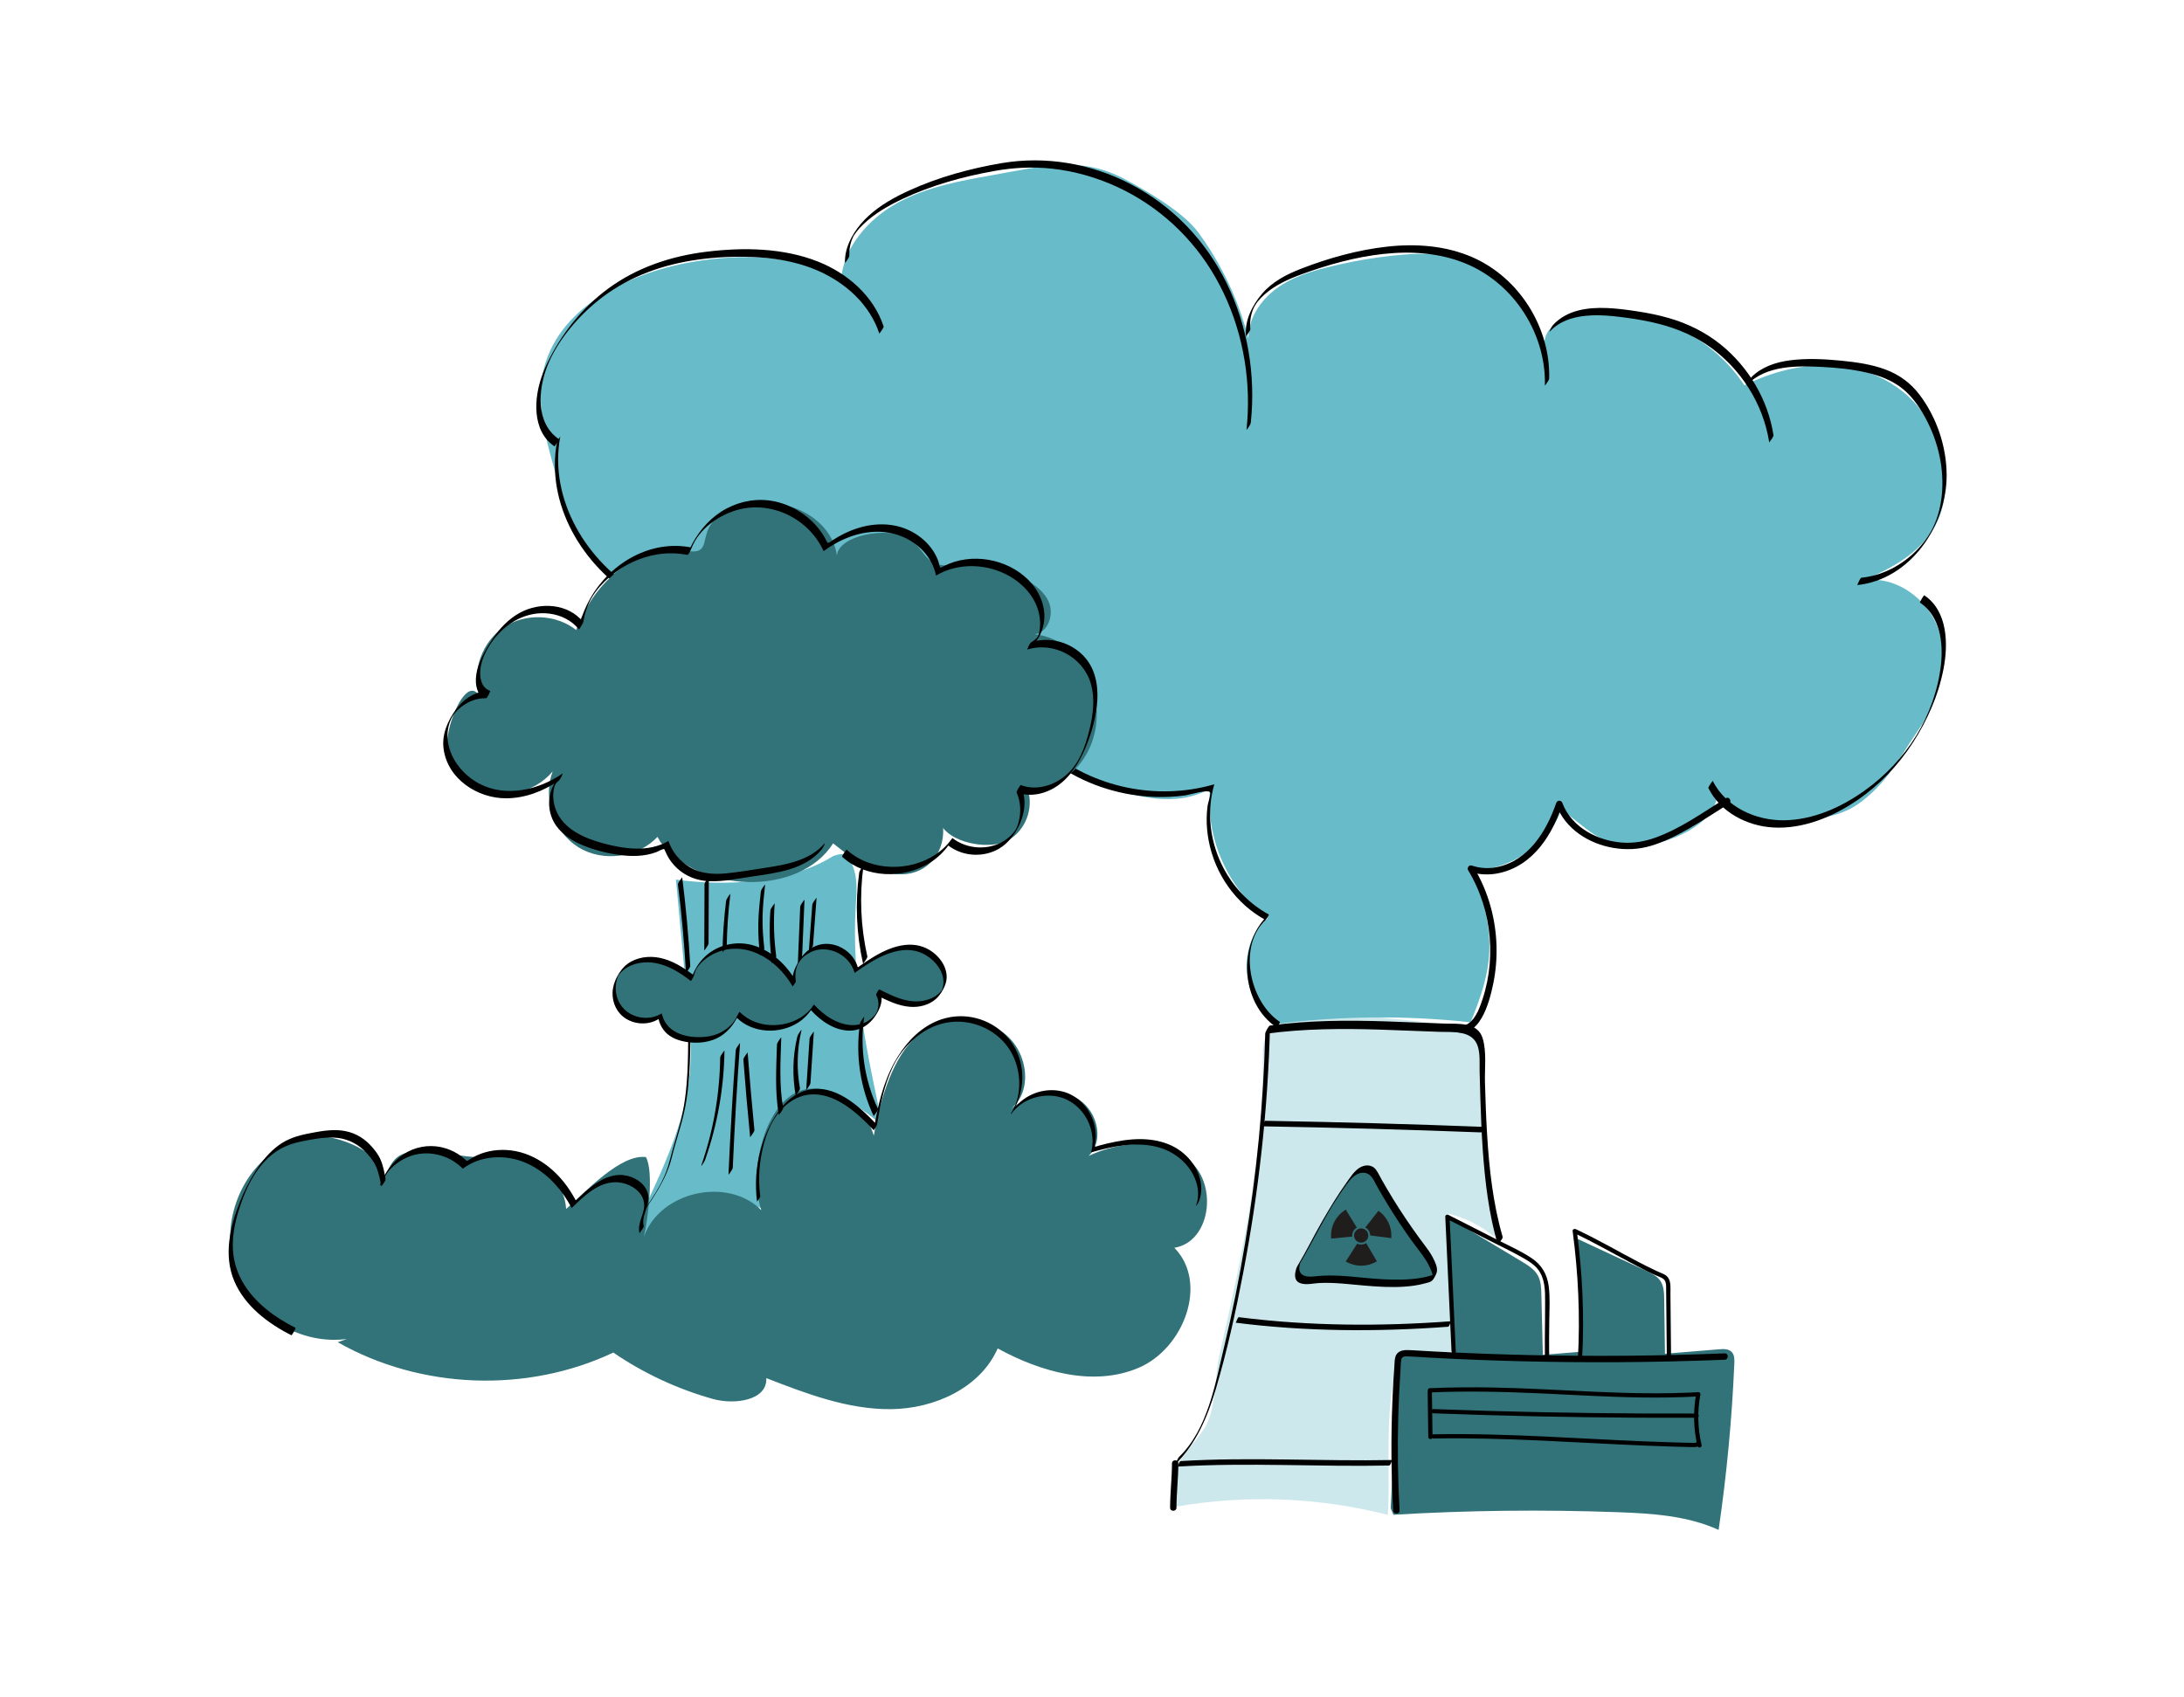 <?xml version="1.0" encoding="UTF-8"?><svg id="a" xmlns="http://www.w3.org/2000/svg" viewBox="0 0 1029.34 800"><defs><style>.b{fill:#68bbc9;}.c{fill:#317379;}.d{fill:#cde8ed;}.e{fill:#201d1d;}</style></defs><path class="c" d="M655.43,711.01c1.12-23.99,2.68-47.95,4.67-71.88,7.93-2.15,16.38-2.32,24.38-.48l-1.69-64.6,34.54,20.74c2.85,1.71,5.83,3.56,7.45,6.46,1.5,2.69,1.61,5.9,1.68,8.98l.69,28.47,18.07-1.46-2.08-53.36,32.69,15.21c2.51,1.17,5.13,2.43,6.69,4.72,1.69,2.48,1.79,5.68,1.83,8.68,.12,8.56,.24,17.12,.36,25.69l25.55-2.1c2.06-.17,4.42-.24,5.87,1.24,1.35,1.37,1.36,3.53,1.27,5.45-1.12,26.25-3.6,52.45-7.41,78.45-14.73-6.7-31.32-7.75-47.49-8.34-35.24-1.29-70.55-.89-105.76,1.21"/><path class="d" d="M555.43,711.78c-4.85-5.32-4.08-13.87-.79-20.28s8.59-11.54,12.6-17.53c6.26-9.36,5-24.28,7.51-35.26,10.84-47.37,20.49-92.19,20.48-140.78,0-3.29,.02-6.75,1.62-9.62,1.03-1.85,2.65-3.31,4.38-4.54,10.92-7.74,25.57-6.65,38.88-5.25l46.42,4.91c3.29,.35,6.83,.81,9.23,3.08,3.95,3.74,1.44,10.03,1.75,15.46,1.45,25.79,5.07,54.73,6.94,81.21-6.31-5.29-13.85-9.1-21.85-11.05-1.42,21.81,1.59,43.15,2.54,64.98-7.31,.52-17.89,1.59-25.2,2.11-8.13,23.97-4.43,50.33-5.82,74.93-32.58-8.32-66.92-9.65-100.04-3.85"/><path class="b" d="M303.74,569.56c10.08-21.52,20.34-43.71,21.64-67.43,.5-9.15-.35-18.31-1.2-27.44l-5.6-60.04c23.63,3.33,53.9,1.65,74.08-11.08,5.97-2.05,6.98-.92,9.33,4.94,2.34,5.86,1.69,12.42,1.31,18.72-2.1,34.79,5.32,69.38,12.69,103.44-6.59-5.43-13.4-10.99-21.54-13.57-8.14-2.59-18.04-1.54-23.76,4.81-4.67,5.17-5.65,12.58-6.43,19.51l-3.22,28.67c-5.36-.94-9.98-4.33-15.21-5.84-15.42-4.47-30.18,7.92-41.49,19.32-2.77-2.16-3.07-6.81-.6-9.32"/><path class="b" d="M604.2,483.61c-18.66-8.23-22.62-37.76-6.79-50.62-18.7-13.94-29.35-37.99-27.09-61.2-15.96,9.07-36.18,4.3-52.93-3.23-16.75-7.52-32.97-17.73-51.27-19.23-9.33-.77-18.91,.79-27.99-1.5-24.27-6.1-33.7-34.92-39.09-59.36-23.57,7.76-49.45,9.67-73.27,2.74-23.83-6.94-45.32-23.25-56.05-45.62-3.95-8.22-6.41-17.07-8.85-25.86-3.95-14.24-7.94-29.11-5.06-43.61,6.07-30.57,39.61-47.29,70.31-52.6,23.77-4.11,49.71-3.76,70.17,9.02,1.13-15.72,12.73-29.15,26.51-36.78s29.63-10.49,45.14-13.23c23.88-4.22,41.22-9.33,62.59,2.14,10.28,5.51,27.2,15.38,34.13,24.77,11.06,14.99,19.18,32.14,23.74,50.2-.18-10.23,6.69-19.55,15.31-25.07,8.61-5.52,18.8-7.93,28.79-10.16,12.96-2.89,33.95-5.97,47.12-4.29,27.36,3.49,49.62,28.75,51.08,56.29-2.77-8.16-5.45-17.64,1.43-22.82s15.83-6.84,24.45-6.9c25.82-.19,51.33,13.41,65.57,34.95,15.62-7.71,33.58-11.65,50.66-8.2,17.07,3.45,32.94,15.07,38.87,31.45,9.7,26.76,8.76,52.83-35.5,69.31,15.68-4.25,32.64,7.62,37.63,23.08,4.98,15.46,0,32.74-9.19,46.13-9.2,13.39-14.13,24.2-26.92,34.21-10.24,8.01-21.43,8.38-34.4,9.38-12.97,1-35.53-1.69-34.05-14.62,1.7,15.67-23.74,26.73-39.5,26.41s-21.31-7.98-34.02-17.3c-4.3,15.7-26.44,30.68-42.5,28,13.51,31.71,9.73,48.41-.14,72.45-30.1-3.29-60.59-3.06-90.64,.67"/><path d="M589.3,155.1c-.32-3.05,.09-6.11,1.18-8.98s3.12-5.15,5.34-7.16c4.99-4.51,11.27-7.32,17.52-9.61,12.49-4.58,25.51-8.22,38.76-9.65,12.92-1.39,26.27-.52,38.41,4.42,10.73,4.37,19.91,11.93,26.51,21.43,7.32,10.53,11.43,23.26,11.1,36.11,0,.26,.85-.99,.91-1.09,.35-.56,1.09-1.5,1.11-2.2,.61-23.97-14.08-47.38-36.06-57.05-12.67-5.57-26.78-6.56-40.41-5.04-13.78,1.54-27.45,5.36-40.36,10.36-6.9,2.67-13.71,6.17-18.56,11.92-4.54,5.39-8.25,12.6-7.48,19.82,.03,.27,.85-.98,.91-1.09,.3-.48,1.17-1.58,1.11-2.2h0Z"/><path d="M730.52,156.2c5.85-6.27,14.81-7.69,22.99-7.57,4.41,.07,8.8,.58,13.17,1.18,5.17,.71,10.33,1.61,15.39,2.92,8.92,2.31,17.37,6,24.79,11.5,6.73,5,12.52,11.24,17.05,18.3,5.07,7.89,8.51,16.78,9.95,26.05-.02-.1,1.05-1.42,1.17-1.63,.26-.45,.91-1.28,.83-1.83-2.6-16.73-11.78-32.18-24.96-42.77-7.16-5.75-15.37-9.8-24.17-12.36-5.09-1.48-10.3-2.5-15.53-3.29-4.57-.69-9.18-1.29-13.8-1.49-9.07-.38-18.83,.92-25.32,7.88-.6,.65-1.04,1.55-1.43,2.33-.09,.19-.63,1.31-.12,.76h0Z"/><path d="M262.54,208.19c-5.54,29.52,12.12,58.78,37.06,73.73,14.46,8.66,31.43,12.64,48.16,13.3,8.84,.34,17.7-.22,26.45-1.49,3.97-.58,7.92-1.3,11.84-2.16,2.51-.55,11.7-4.34,13.21-1.94,.58,.92,.14,4.98,.24,6.14,.12,1.3,.28,2.59,.48,3.88,.62,4.06,1.64,8.04,3.03,11.91,2.6,7.24,6.5,14.01,11.49,19.87,10.43,12.25,25.61,19.85,41.58,21.44,3.93,.39,7.9,.41,11.84,.06,4.29-.39,8.46-1.76,12.73-2.08,7.82-.59,13.63,7.17,19.7,11.11,13.18,8.57,28.78,13.31,44.49,13.75,4.63,.13,9.28-.11,13.87-.75,1.9-.26,10.85-3.11,11.68-1.35,.35,.75-1.1,5.19-1.22,6.09-.28,2.05-.43,4.11-.45,6.18-.03,3.47,.29,6.94,.93,10.35,2.96,15.74,12.71,29.81,26.83,37.48l1.44-2.57c-14.8,13.75-13.27,41.93,3.81,53.22,.13,.09,1.74-2.44,1.5-2.6-14.2-9.4-20.05-35.66-6.68-48.08,.2-.19,1.68-2.44,1.44-2.57-21.39-11.62-32.42-37.88-25.7-61.29v-.07c-27.04,7.8-56.84,1.61-78.49-16.37-2.31-1.92-4.61-4.09-7.59-4.88-3.72-1-7.64,.42-11.3,1.09-7,1.28-14.21,1.3-21.23,.17-14.01-2.27-27.16-9.17-36.65-19.76-10.86-12.12-16.6-28.13-16.2-44.37v-.07c-31.81,9.27-68.72,11.61-98.44-5.49-25.57-14.71-43.94-44.34-38.32-74.34-.09,.49-1.35,1.61-1.52,2.47h0Z"/><path d="M400.29,120.57c-.09-2.94,.43-5.92,1.66-8.6,.08-.16,.26-.54,.28-.59,.14-.27,.08-.17,.24-.43,.29-.46,.75-1.11,1.15-1.62,.98-1.26,2.07-2.44,3.22-3.54,5.33-5.12,11.88-8.89,18.53-12.01,13.58-6.39,28.38-10.51,43.12-13.15,9.05-1.62,18.17-2.12,27.32-1.12,10.56,1.15,20.9,4.09,30.55,8.52,19.64,9.01,35.9,24.1,46.57,42.87,10.93,19.21,16.05,41.61,15.15,63.65-.11,2.68-.31,5.36-.59,8.03-.03,.24,.85-.98,.91-1.09,.37-.6,1.03-1.46,1.11-2.2,2.38-22.43-1.45-45.55-11.39-65.83-9.8-19.99-25.57-36.51-45.38-46.75-18.67-9.66-39.94-13.32-60.7-9.8-14.87,2.52-29.77,6.62-43.51,12.88-6.9,3.14-13.72,6.93-19.32,12.12-4.9,4.54-9.25,10.74-10.58,17.38-.3,1.51-.42,3.04-.37,4.58,0,.26,.85-.99,.91-1.09,.33-.53,1.13-1.53,1.11-2.2h0Z"/><path d="M263.32,206.95c-10.91-7.49-9.67-23.03-5.53-33.96,2.46-6.49,6.31-12.5,10.65-17.89,4.61-5.73,9.95-10.86,15.83-15.26,13.1-9.8,28.62-15.25,44.74-17.46,8.51-1.17,17.16-1.58,25.74-1.22,8.49,.36,17,1.59,25.08,4.27,13.67,4.54,26.37,13.73,32.67,26.99,.75,1.58,1.39,3.2,1.94,4.86,0,0,1.08-1.47,1.17-1.63,.22-.38,.98-1.36,.83-1.83-4.76-14.35-17.03-24.98-30.81-30.46-16.46-6.55-35.21-6.81-52.58-4.7-16.63,2.02-32.74,7.36-46.33,17.33-12.37,9.08-22.15,21.37-28.79,35.17-2.86,5.94-4.84,12.38-5.13,19-.27,6.08,.95,12.54,5.07,17.23,1.01,1.15,2.17,2.15,3.44,3.02,.16,.11,2.33-3.24,2-3.46h0Z"/><path class="c" d="M309.89,394.51c-9.32,9.92-25.83,12.06-37.37,4.85-11.54-7.21-16.86-22.99-12.03-35.71-8.81,10.54-25.1,13.95-37.4,7.82s-14.43-14.81-11.31-28.19c2-8.59,8.65-22.86,13.85-15.73-3.24-11.69,1.79-25.19,11.89-31.91,10.1-6.72,24.49-6.15,34.03,1.35,7.46-20.21,25.85-40.52,53.41-37.14,15.25,1.87-4.65-19.06,35.29-22.39,15.32-1.28,32.24,9.19,34.15,24.44,1.09-9.75,23.1-13.12,32.03-9.04s8.52,12.88,18.3,13.66c5.14,.41,10.25-1.17,15.41-1.16,6.89,.02,13.43,2.86,19.59,5.93,5.8,2.9,11.85,6.44,14.52,12.36,2.67,5.91-.2,14.57-6.64,15.35,18.4,1.87,30.1,21.01,29.26,39.48s-14.08,33.38-32.57,33.58c3.14,8.84-1.02,19.66-9.28,24.12-8.25,4.45-24.85,1.63-30.5-5.84,.72,13.11-8.98,22.99-22.05,21.73-13.07-1.26-19.51-6.34-29.8-14.49-16.19,25.39-63.57,23.46-81.47-.76"/><path class="c" d="M163.46,631.22c-21.06,2.85-43.27-9.87-51.47-29.48-8.2-19.61-1.65-44.35,15.18-57.34,8.82-6.8,20.59-10.45,31.34-7.53,10.74,2.92,22.52,9.27,21.5,20.36,5.33-10.46,5.67-13.57,17.34-14.75,6.25-.64,22.8,3.57,29.05,2.94,7.3-.74,14.84-1.46,21.83,.77,10.17,3.25,17.88,13.09,18.6,23.75,9.01-7.94,25.71-26.06,37.61-24.46,3.85,6.98,.85,29.71-.93,37.48,7.51-21.26,39.44-28.44,55.32-12.44-5.42-16.12-.21-43.31,13.33-53.6s35.21,2.08,39.65,18.5c2.58-14.81,7.84-34.16,18.23-45.03,10.39-10.87,27.13-12,40.43-5,13.31,7,17.61,28.29,5.76,37.55,8.53-6.91,20.85-10.35,30.69-5.47s14.1,19.82,6.18,27.43c15.48-7.22,35.6-8.58,48.23,2.93,12.62,11.51,9.02,37.66-7.85,40.4,16.21,16.54,4.5,47.48-16.8,56.57s-46.14,1.99-66.46-9.12c-8.2,18.63-29.81,28.4-50.17,28.62-20.35,.23-39.91-7.26-58.88-14.63,.52,10.55-14.94,12.68-25.11,9.84-16.72-4.66-32.67-12.09-47-21.89-40.71,19.25-90.73,17.38-129.88-4.87"/><path d="M684.96,486.1c12.41,4.48,17.04-13.77,18.8-22.26,2.46-11.92,2.07-24.42-1.14-36.17-1.81-6.65-4.54-13.05-8.11-18.94l-1.69,2.2c7.27,2.5,15.26,1.19,21.95-2.35,7.01-3.71,12.32-9.92,16.14-16.77,2.21-3.97,3.96-8.18,5.44-12.47h-2.89c4.18,11.37,15.29,18.4,26.89,20.37,5.96,1.01,11.92,.76,17.72-.96,6.41-1.9,12.45-4.98,18.23-8.3,6.32-3.63,12.38-7.69,18.56-11.56,1.63-1.02,.13-3.62-1.51-2.59-10.57,6.62-20.96,14.1-32.75,18.44-5.33,1.96-10.72,2.92-16.39,2.45-5.6-.47-11.17-2.17-16.01-5.03-5.3-3.14-9.69-7.79-11.84-13.62-.51-1.4-2.39-1.44-2.89,0-4.67,13.46-13.19,27.43-28.29,30.29-3.87,.73-7.83,.48-11.55-.8-1.25-.43-2.35,1.13-1.69,2.2,11.67,19.3,13.68,43.87,5.35,64.83-1.92,4.82-5.58,10.27-11.51,8.13-1.82-.66-2.6,2.24-.8,2.89h0Z"/><path d="M553.7,690.56c9.9-9.6,15.43-22.6,19.29-35.61,5.29-17.83,9.32-36.1,12.83-54.35,7.43-38.56,11.79-77.75,12.75-117.02l-2.26,3.8c18.1-2.5,36.35-2.56,54.58-1.98,9.15,.29,18.29,.73,27.43,1.03,6.58,.22,15.78-.89,18.21,6.94,1.16,3.73,.74,8.33,.84,12.19s.2,7.97,.33,11.96c.25,8.16,.56,16.31,1.13,24.45,1.05,15.16,2.89,30.33,7.11,44.96-.21-.72,2.59-2.71,2.25-3.9-4.53-15.69-6.32-32-7.31-48.26-.5-8.13-.77-16.26-1-24.4-.19-6.64,.86-14.49-1.09-20.9-2.37-7.82-11.71-6.73-18.21-6.94-9.15-.3-18.29-.74-27.43-1.03-18.24-.58-36.48-.52-54.58,1.98-.7,.1-2.25,3.14-2.26,3.8-.81,33.1-4.05,66.12-9.48,98.78-2.72,16.34-5.98,32.59-9.85,48.7-4.22,17.61-7.73,38.92-21.2,51.99-.94,.91-1.5,3.27-2.07,3.82h0Z"/><path d="M659.62,712.06c-.8-14.69-1.01-29.4-.61-44.1,.2-7.43,.56-14.86,1.07-22.28,.11-1.55,.08-3.18,.36-4.7,.31-1.65,1.85-1.61,3.23-1.55,3.6,.14,7.2,.42,10.79,.62,29.51,1.59,59.06,2.29,88.61,2.11,16.6-.1,33.2-.49,49.79-1.15,1.92-.08,1.93-3.08,0-3-30.36,1.21-60.75,1.48-91.12,.82-15.1-.33-30.2-.89-45.29-1.68-3.81-.2-7.63-.42-11.44-.65-2.76-.17-6.18-.2-7.28,2.95-.51,1.48-.45,3.2-.56,4.74-.14,1.9-.26,3.79-.38,5.69-.23,3.71-.41,7.42-.56,11.14-.68,17.01-.55,34.04,.38,51.04,.1,1.92,3.11,1.93,3,0h0Z"/><path d="M594.9,530.97c34.38,.59,68.75,1.55,103.12,2.87,.64,.02,1.26-2.61,1.5-2.6-34.36-1.32-68.73-2.28-103.12-2.87-.65-.01-1.24,2.6-1.5,2.6h0Z"/><path d="M582.39,623.55c33.2,4.22,66.73,4.38,100.08,1.91,.72-.05,1.15-2.57,1.5-2.6-33.34,2.48-66.88,2.31-100.08-1.91-.57-.07-1.34,2.62-1.5,2.6h0Z"/><path d="M552.37,689.87c-.02,6.97-.87,13.92-.89,20.89,0,1.93,3,1.93,3,0,.02-6.97,.87-13.92,.89-20.89,0-1.93-3-1.93-3,0h0Z"/><path d="M554.94,691.38c33.24-2,66.55,.18,99.81-.5,.68-.01,1.2-2.59,1.5-2.6-33.27,.68-66.57-1.5-99.81,.5-.71,.04-1.17,2.58-1.5,2.6h0Z"/><path d="M684.98,636.59c.64,0,.64-1,0-1s-.64,1,0,1h0Z"/><path d="M686.13,637.13c-.8-16.47-1.52-32.94-2.28-49.42-.22-4.7-.44-9.4-.67-14.09l-1.5,.86,19.52,9.95c5.69,2.9,11.52,5.63,17.06,8.82,2.31,1.33,4.62,2.77,6.34,4.84s2.73,4.74,3.19,7.44,.45,5.64,.44,8.45c-.01,2.63-.01,5.26-.04,7.89-.07,6.07-.14,12.13-.06,18.19,.02,1.29,2.02,1.29,2,0-.08-5.69-.02-11.38,.05-17.07s.44-11.18-.26-16.65-3.22-9.96-7.85-13.09c-5.22-3.53-11.16-6.12-16.76-8.97l-22.63-11.54c-.64-.33-1.54,.06-1.5,.86,.8,16.47,1.52,32.94,2.28,49.42,.22,4.7,.44,9.4,.67,14.09,.06,1.28,2.06,1.29,2,0h0Z"/><path d="M745.65,640.65c1.14-20.18,.18-40.33-2.48-60.36l-1.5,.86c9.03,4.3,17.72,9.22,26.55,13.93,4.58,2.44,9.23,4.97,14.04,6.93,1.21,.49,2.24,.97,2.69,2.29s.3,2.91,.32,4.31l.1,9.5,.22,22c.01,1.29,2.01,1.29,2,0l-.2-20-.1-10.25c-.02-2.48,.39-5.68-1.26-7.77-.67-.84-1.57-1.33-2.55-1.73-1.39-.58-2.76-1.2-4.12-1.86-2.46-1.18-4.9-2.4-7.32-3.66-4.3-2.23-8.53-4.59-12.79-6.91-5.45-2.97-10.96-5.82-16.56-8.49-.59-.28-1.61,.04-1.5,.86,2.66,20.03,3.62,40.18,2.48,60.36-.07,1.29,1.93,1.28,2,0h0Z"/><path d="M672.87,656.39c.18,7.01,.12,14.03,.3,21.04,.03,1.28,2.03,1.29,2,0-.18-7.01-.12-14.03-.3-21.04-.03-1.28-2.03-1.29-2,0h0Z"/><path d="M799.45,657.05c-1.52,8.17-1.33,16.54,.59,24.64,.3,1.25,2.23,.72,1.93-.53-1.83-7.73-2.04-15.76-.59-23.57,.23-1.26-1.69-1.8-1.93-.53h0Z"/><path d="M673.87,656.43c17.06-.73,34.13-.37,51.18,.39,15.94,.72,31.88,1.72,47.84,1.97,9.18,.14,18.36,.02,27.52-.47,1.28-.07,1.29-2.07,0-2-16.09,.86-32.2,.52-48.28-.19-16.21-.72-32.42-1.73-48.65-2.03-9.87-.18-19.75-.1-29.61,.32-1.28,.05-1.29,2.06,0,2h0Z"/><path d="M675.66,678.14c16.62-.3,33.23,.19,49.83,.93,16.61,.74,33.21,1.73,49.82,2.42,4.71,.19,9.42,.37,14.13,.5,2.31,.07,4.63,.12,6.94,.17,1.62,.03,3.76,.36,4.89-1.09,.78-1-.62-2.43-1.41-1.41-.54,.68-1.45,.54-2.24,.53-.99-.01-1.98-.04-2.98-.06-2.15-.05-4.3-.1-6.45-.17-4.05-.12-8.1-.27-12.15-.43-8.18-.33-16.36-.74-24.54-1.16-16.19-.83-32.37-1.7-48.58-2.09-9.09-.22-18.18-.29-27.27-.13-1.29,.02-1.29,2.02,0,2h0Z"/><path d="M675.61,666.27c32.2,1.2,64.42,1.9,96.64,2.07,9.13,.05,18.27,.06,27.4,.03,1.29,0,1.29-2,0-2-32.22,.11-64.44-.28-96.65-1.2-9.13-.26-18.26-.56-27.39-.9-1.29-.05-1.29,1.95,0,2h0Z"/><path d="M358.3,563.84c-.88-6.87-.61-13.87,.8-20.65,1.26-6.05,3.26-12.34,6.93-17.39,3.27-4.5,7.87-8.24,13.39-9.46,5.78-1.27,11.58,.36,16.62,3.23,5.99,3.41,11.04,8.29,15.77,13.24,.09,.09,1.46-2.23,1.51-2.53,1.53-9.35,3.41-18.86,7.54-27.46,3.5-7.28,9.26-13.65,16.37-17.54,7.01-3.84,15.17-4.71,22.8-2.3s13.84,7.49,17.29,14.48c3.94,7.98,4.31,18.6-.24,26.43-.17,.3-.6,.87-.61,1.23,0,.3,.19-.04,.3-.19,4.49-6.18,12.69-9.22,20.16-8.25,7.67,1,13.88,6.48,16.58,13.63,1.55,4.11,1.88,8.61,.74,12.87v.07c9.78-2.76,20.3-5.06,30.41-2.73,8.01,1.84,15.14,7.18,18.43,14.83,1.76,4.1,2.18,8.7,.64,12.93-.2,.56,.4-.3,.45-.36,.37-.56,.75-1.17,.98-1.8,2.78-7.62-.45-15.74-6.02-21.2-6.8-6.67-16.33-8.47-25.55-7.78-5.24,.4-10.4,1.52-15.46,2.88-.57,.15-1.24,.46-1.82,.5-.68,.04-.37-.4-.27-.9,.22-1.03,.35-2.07,.4-3.12,.09-1.93-.09-3.87-.52-5.75-1.73-7.67-7.51-14.34-15.26-16.23-8.54-2.09-17.87,1.41-23.01,8.49l-.31,1.05c4.4-7.57,5.78-16.48,3.18-24.93-2.54-8.21-8.75-14.69-16.68-17.91-7.95-3.22-16.77-2.8-24.4,1.1-7.67,3.92-13.48,10.67-17.66,18.09-5.62,9.99-8.14,21.15-9.97,32.36l1.51-2.53c-8.31-8.69-19.96-19.75-33.14-16.28-5.65,1.48-10.12,5.52-13.45,10.18-3.8,5.32-6.48,11.39-8.21,17.68-2.21,8.01-2.77,16.41-1.72,24.65-.01-.09,.78-1.06,.88-1.22,.2-.35,.67-.95,.62-1.37h0Z"/><path d="M303.88,570.48c4.44-6.49,8.88-13.21,11.5-20.68,.92-2.62,1.51-5.34,2.24-8.02,.54-1.98,1.12-3.95,1.7-5.93,1.06-3.59,2.12-7.18,2.96-10.82,1.01-4.36,1.69-8.79,2.13-13.24,.66-6.62,.87-13.27,.92-19.92,0-1.04,.01-2.09,.01-3.13,0-.13-.42,.49-.46,.54-.17,.27-.55,.76-.55,1.1,0,6.86-.14,13.73-.71,20.56-.38,4.6-.97,9.18-1.91,13.69-.75,3.6-1.73,7.14-2.76,10.67-1.14,3.88-2.29,7.76-3.28,11.69-.92,3.62-2.2,7.05-3.9,10.37-1.74,3.39-3.8,6.61-5.92,9.77-.53,.79-1.07,1.58-1.61,2.37-.22,.33-.59,.8-.65,1.2-.05,.34,.23-.14,.3-.24h0Z"/><g><path class="c" d="M311.12,479.06c-5.81,3.69-14.28,2.32-18.63-3.01-4.35-5.33-4-13.9,.78-18.86,4.23-4.39,10.99-5.61,16.96-4.38,5.97,1.24,11.27,4.6,16.1,8.32,2.32-10.06,13.66-16.34,23.9-15.04,10.24,1.29,18.93,8.72,24.1,17.65-1.34-7.52,4.06-15.6,11.52-17.24,7.46-1.64,15.75,3.44,17.68,10.83,7.9-5.63,16.74-11.36,26.41-10.68,9.68,.68,18.83,11.37,14.25,19.92-2.68,5-8.93,7.2-14.59,6.75-5.65-.46-10.88-3.06-15.94-5.61,3.81,6.77-2.75,15.8-10.47,16.73s-15.05-3.83-20.29-9.56c-7.37,11.27-25.64,13.06-35.06,3.44-2.45,6.09-8.3,10.67-14.8,11.6-6.5,.93-19.46,.25-21.91-10.86"/><path d="M311.81,477.79c-3.89,2.42-8.88,2.64-13.1,.93-4.33-1.75-7.4-5.5-8.26-10.09-.43-2.28-.32-4.67,.32-6.9,.22-.79,.48-1.62,.98-2.29,.73-.98,1.64-1.82,2.62-2.55,4.05-2.99,9.44-3.76,14.32-2.93,6.32,1.07,11.89,4.63,16.89,8.47,.18,.14,1.44-2.26,1.51-2.53,.35-1.48,.86-2.94,1.77-4.17,1.07-1.44,2.38-2.7,3.81-3.78,2.98-2.26,6.52-3.76,10.21-4.39,7.91-1.36,15.79,1.75,21.81,6.8,3.57,3,6.55,6.66,8.89,10.69,.03,.05,.82-1.13,.88-1.22,.19-.33,.69-.96,.62-1.37-.47-2.75-.12-5.8,1.15-8.31,1.12-2.21,3.45-4.04,5.61-5.15,5.09-2.64,11.29-1.55,15.71,1.91,2.51,1.96,4.4,4.65,5.23,7.74l.06-.03c9.29-6.62,22.55-15.17,33.89-8.11,4.14,2.58,7.76,7.08,7.92,12.13,.04,1.18-.11,2.37-.49,3.48-.09,.27-.19,.53-.31,.79,.12-.25,.11-.17-.05,.02-.42,.53-.87,1.02-1.37,1.47-2.05,1.82-4.67,2.92-7.35,3.4-7.31,1.31-14.32-2.19-20.66-5.38-.17-.09-1.67,2.3-1.5,2.6,1.24,2.25,1.41,4.88,.61,7.32-.7,2.12-2.58,3.76-4.46,4.95-5.24,3.3-11.8,2.06-16.94-.82-3.19-1.79-6-4.19-8.47-6.88-.06-.06-.48,.57-.48,.58-2.82,4.26-7.61,7.07-12.48,8.31-4.9,1.25-10.23,1.04-14.96-.79-2.68-1.04-5.12-2.61-7.14-4.66-.11-.12-1.38,2.17-1.46,2.38-1.25,3.04-4.16,5.46-6.96,7.03-2.67,1.51-5.61,2.22-8.65,2.42-4.92,.31-10.36-.36-14.49-3.25-2.69-1.88-4.42-4.65-5.15-7.84-.01-.05-.37,.4-.31,.33-.21,.28-.39,.59-.57,.9s-.71,.98-.62,1.37c.69,3.04,2.31,5.72,4.82,7.6,2.27,1.69,5.01,2.64,7.77,3.13,5.89,1.04,12.3,.41,17.32-3.05,3.8-2.62,6.53-6.58,8.26-10.81l-1.46,2.38c7.53,7.62,20.39,8.07,29.18,2.39,2.57-1.66,4.68-3.86,6.37-6.41l-.48,.58c4.71,5.12,11.14,9.69,18.37,9.68,6.59-.01,11.45-4.73,13.96-10.5,1.26-2.9,1.48-6.11-.07-8.94l-1.5,2.6c5.05,2.55,10.31,5.19,16.05,5.62,4.31,.32,9-.85,12.24-3.83,1.77-1.62,3.11-3.8,4.05-5.99,.78-1.82,1.08-3.77,.82-5.73-.53-4.13-3.21-7.77-6.48-10.23-3.77-2.84-8.21-3.89-12.87-3.41-5.31,.55-10.29,2.82-14.83,5.53-2.34,1.4-4.6,2.93-6.83,4.51-.2,.14-.6,.59-.84,.38-.1-.09-.17-.57-.21-.69-.18-.52-.39-1.03-.63-1.53-.46-.96-1.04-1.86-1.7-2.7-2.67-3.37-6.79-5.63-11.08-5.97-4.35-.35-8.5,1.47-11.47,4.61-1.66,1.76-2.98,3.87-4.02,6.05-.96,1.99-1.62,4.14-1.73,6.36-.05,1.03,.02,2.06,.2,3.08l1.5-2.6c-4.4-7.56-11.26-14.13-19.76-16.72-7.77-2.37-16.5-.67-22.61,4.79-3.41,3.05-6.08,7.4-7.14,11.86l1.51-2.53c-4.83-3.71-10.15-7.12-16.21-8.35-5.11-1.03-10.85-.29-15.12,2.86-2.22,1.64-3.8,3.9-5.07,6.32-1.17,2.26-1.92,4.69-1.99,7.25-.14,4.91,2.09,9.65,6.31,12.27,4.62,2.87,10.79,3.03,15.43,.14,.45-.28,.77-1.09,1.01-1.55,.08-.15,.47-1.07,.36-1h0Z"/></g><path d="M413.78,522.69c-6.35-13.46-8.61-28.63-6.46-43.35,.03-.23-.84,.98-.91,1.09-.39,.63-1,1.45-1.11,2.2-2.16,14.77,.11,30.02,6.48,43.53,.02,.04,1.09-1.49,1.17-1.63,.19-.32,1.02-1.43,.83-1.83h0Z"/><path d="M325.33,455.3c-.79-13.96-2.06-27.89-3.81-41.77,.01,.12-1.05,1.41-1.17,1.63-.27,.46-.9,1.26-.83,1.83,1.73,13.82,3,27.69,3.79,41.59,.02,.27,.85-.98,.91-1.09,.32-.51,1.15-1.55,1.11-2.2h0Z"/><path d="M408.78,450.88c-3.14-14-3.76-28.48-1.82-42.7,.03-.23-.85,.98-.91,1.09-.38,.62-1.01,1.45-1.11,2.2-1.95,14.28-1.32,28.82,1.84,42.88-.01-.06,1.07-1.44,1.17-1.63,.24-.42,.94-1.31,.83-1.83h0Z"/><path d="M396.96,403.94c11.14,10.12,28.92,10.6,41.42,2.71,3.53-2.23,6.53-5.13,8.95-8.53l-.42,.44c6.37,4.95,15.42,5.76,22.65,2.22,6.74-3.3,11.53-10.97,12.91-18.21,.8-4.2,.37-8.56-1.34-12.48l-2,3.46c7.04,2.64,14.91,.41,20.65-4.12,6.09-4.81,10.14-12.31,12.84-19.45,5.19-13.69,8.72-33.15-4.79-43.31-6.15-4.63-14.4-6.3-21.77-3.93l-1.92,3.43c5.53-3.26,8.47-10.65,8.06-16.85-.46-7.03-4.12-13.2-9.43-17.69-5.45-4.62-12.39-7.38-19.48-8.07-3.61-.35-7.28-.16-10.83,.61-1.7,.37-3.37,.88-4.99,1.53-.71,.29-1.42,.6-2.11,.93-.36,.18-.72,.36-1.08,.55-.55,.29-.93,.75-1.28,.03s-.43-1.71-.7-2.47c-.33-.94-.72-1.85-1.16-2.74-.86-1.71-1.94-3.32-3.18-4.78-2.47-2.92-5.58-5.28-9-6.98-7.75-3.86-16.74-3.8-24.88-1.19-4.22,1.35-8.23,3.34-11.91,5.8-.41,.28-.83,.66-1.28,.88-.7,.34-.88,.27-1.22-.44-.45-.93-.95-1.84-1.49-2.73-1-1.64-2.15-3.2-3.42-4.64-5.17-5.91-12.32-10.09-20.03-11.62-7.61-1.51-15.48-.18-22.31,3.44s-12.33,9.57-16.07,16.48c-.89,1.64-1.68,3.33-2.35,5.08l1.95-3.18c-19.19-3.86-38.06,7.21-47.53,23.61-2.67,4.63-4.68,9.59-5.58,14.88l2.01-3.38c-7.08-8.8-20.27-9.54-29.73-4.41-5.21,2.82-9.4,7.17-12.73,12.02-3.13,4.57-6.21,9.84-7.54,15.27-1.11,4.52-1.1,11.27,4.23,13.04l2-3.46c-6.51-.12-12.23,3.47-16.04,8.57-3.94,5.26-6.8,11.77-6.01,18.45,1.71,14.38,15.96,23.74,29.69,23.63,8.83-.07,17.4-3.36,24.61-8.32l1.84-3.39c-7.17,6.09-8.44,17.06-3.03,24.66,3.16,4.44,8.04,7.38,13.01,9.39,5.31,2.14,11.04,3.56,16.7,4.35,5.71,.79,11.71,.78,17.19-1.21,1.1-.4,2.12-1.04,3.22-1.44,.87-.32,.92,0,1.24,.81,.28,.69,.59,1.37,.94,2.03,1.21,2.31,2.84,4.4,4.76,6.17,4.19,3.86,9.51,5.82,15.17,6.03,6.71,.25,13.49-1.24,20.1-2.21,11.44-1.69,24.5-3.12,32.54-12.44,.59-.68,1.04-1.53,1.43-2.33,.09-.18,.61-1.33,.12-.76-6.86,7.94-17.9,9.94-27.76,11.42-6.2,.93-12.43,2.05-18.67,2.64-5.78,.55-11.66,.17-16.79-2.78-4.82-2.77-8.51-7.24-10.29-12.5l-.08,.04c-9.31,5.41-20.76,3.74-30.67,1.07-8.9-2.4-18.98-6.72-22.41-16.04-.85-2.31-1.27-4.8-1.13-7.26,.07-1.23,.26-2.47,.63-3.65s.95-1.73,1.95-2.59c.59-.5,.99-1.39,1.35-2.06,.11-.21,.61-1.42,.49-1.33-11.27,7.75-26.65,11.44-39.32,4.79-10.69-5.61-18.67-18.74-13.16-30.65,1.32-2.85,4.05-5.25,6.67-6.89,2.93-1.83,6.27-2.79,9.73-2.72,.62,.01,2.01-3.46,2-3.46-4.24-1.41-5.1-6.1-4.7-10.05,.51-4.97,2.98-9.77,5.93-13.73,6.23-8.36,16-14.01,26.63-12.65,5.4,.69,10.47,3.16,13.91,7.44,.07,.08,1.94-2.96,2.01-3.38,.69-4.05,1.96-8.1,4.05-11.64,2.17-3.67,5.16-6.92,8.38-9.7,6.41-5.52,14.32-9.36,22.7-10.67,4.64-.73,9.36-.64,13.96,.28,.53,.11,1.79-2.76,1.95-3.18,3.62-9.39,13.45-16.17,23.01-18.4,9.99-2.34,20.57,.33,28.67,6.53,4.55,3.48,8.21,8.01,10.57,13.24l.08-.04c7.49-5.49,16.54-9.24,25.94-9.08,7.93,.14,15.68,3.38,21.08,9.24,2.96,3.22,5.04,7.13,5.88,11.43l.08-.04c8.68-5.15,19.53-5.66,28.94-2.27,9.05,3.26,17.26,10.38,19.48,20.03,.61,2.64,.78,5.41,.32,8.09-.11,.65-.26,1.3-.45,1.93-.07,.23-.15,.46-.23,.68s-.51,.86-.16,.39c-.83,1.1-1.96,1.96-3.14,2.66-.52,.31-.95,1.34-1.22,1.83-.11,.19-.62,1.57-.7,1.6,12.33-3.95,26.22,3.37,29.95,15.73,2.25,7.44,1.13,15.5-.77,22.88-1.93,7.5-4.6,15.07-10.56,20.33-5.78,5.1-14.12,7.73-21.55,4.93-.32-.12-2.17,3.06-2,3.46,1.69,3.88,2.11,8.15,1.32,12.3-.38,2.02-.98,4.22-2.21,5.91s-2.92,3.24-4.73,4.42c-7.39,4.82-17.66,4.29-24.6-1.1-.08-.06-.45,.48-.42,.44-8.52,11.98-25.71,15.93-39.21,11.12-3.82-1.36-7.33-3.44-10.33-6.17-.01-.01-2.42,3.08-2,3.46h0Z"/><path d="M332.44,546.46c5.72-16.44,8.78-33.72,9.01-51.12,0-.26-.85,.99-.91,1.09-.34,.55-1.1,1.51-1.11,2.2-.23,17.26-3.22,34.42-8.89,50.72-.26,.74,.54-.4,.6-.48,.49-.74,1.01-1.56,1.31-2.41h0Z"/><path d="M345.36,550.42c.87-19.56,2.01-39.1,3.43-58.63,.02-.25-.85,.98-.91,1.09-.36,.59-1.06,1.48-1.11,2.2-1.42,19.53-2.56,39.07-3.43,58.63-.01,.25,.85-.99,.91-1.09,.35-.57,1.08-1.49,1.11-2.2h0Z"/><path d="M355.56,532.69c-1.19-12.12-2.25-24.26-3.18-36.41-.02-.27-.85,.98-.91,1.09-.31,.5-1.16,1.56-1.11,2.2,.93,12.15,1.99,24.28,3.18,36.41,.03,.27,.85-.98,.91-1.09,.3-.49,1.17-1.57,1.11-2.2h0Z"/><path d="M333.95,444.67l.12-31.11c0-.26-.85,.99-.91,1.09-.34,.55-1.11,1.51-1.11,2.2l-.12,31.11c0,.26,.85-.99,.91-1.09,.34-.55,1.11-1.51,1.11-2.2h0Z"/><path d="M342.21,424.74c-.98,8-1.55,16.05-1.71,24.11,0,.26,.85-.99,.91-1.09,.34-.56,1.1-1.5,1.11-2.2,.16-8.06,.73-16.11,1.71-24.11,.03-.23-.85,.98-.91,1.09-.38,.61-1.02,1.46-1.11,2.2h0Z"/><path d="M358.58,420.35c-.55,4.98-1.08,9.98-1.19,14.99s.25,10.01,.81,14.99c.03,.27,.85-.98,.91-1.09,.3-.48,1.18-1.58,1.11-2.2-.56-4.98-.92-9.98-.81-14.99s.63-10.01,1.19-14.99c.03-.24-.85,.98-.91,1.09-.38,.61-1.03,1.46-1.11,2.2h0Z"/><path d="M363.09,429.26c-.62,8.33-.36,16.69,.75,24.97-.01-.11,1.05-1.42,1.17-1.63,.27-.46,.9-1.27,.83-1.83-1.1-8.22-1.34-16.52-.73-24.79,.02-.25-.85,.98-.91,1.09-.36,.59-1.06,1.48-1.11,2.2h0Z"/><path d="M377.14,427.53l-1.11,26.66c-.01,.25,.85-.99,.91-1.09,.35-.57,1.08-1.49,1.11-2.2l1.11-26.66c.01-.25-.85,.99-.91,1.09-.35,.57-1.08,1.49-1.11,2.2h0Z"/><path d="M382.83,426.61l-1.66,22.23c-.02,.25,.85-.98,.91-1.09,.36-.59,1.06-1.48,1.11-2.2l1.66-22.23c.02-.25-.85,.98-.91,1.09-.36,.59-1.06,1.48-1.11,2.2h0Z"/><path d="M375.75,488.79c-2.15,9.09-2.38,18.52-.72,27.71-.02-.08,1.06-1.43,1.17-1.63,.25-.44,.93-1.29,.83-1.83-1.65-9.13-1.39-18.51,.75-27.54,.05-.19-.84,.96-.91,1.09-.41,.67-.93,1.42-1.11,2.2h0Z"/><path d="M366.19,492.4c-.32,11.08-1.06,22.3,.9,33.27-.02-.08,1.06-1.43,1.17-1.63,.25-.44,.92-1.29,.83-1.83-1.95-10.91-1.21-22.08-.88-33.1,0-.26-.85,.99-.91,1.09-.35,.56-1.09,1.5-1.11,2.2h0Z"/><path d="M381.55,489.7l-1.58,24.07c-.02,.25,.85-.98,.91-1.09,.36-.58,1.06-1.48,1.11-2.2l1.58-24.07c.02-.25-.85,.98-.91,1.09-.36,.58-1.06,1.48-1.11,2.2h0Z"/><path d="M303.38,577.92c-.79-3.14,.67-6.11,1.55-9.06,.71-2.38,1.01-4.81,.1-7.18-1.67-4.35-6.33-7-10.76-7.64-5.59-.81-10.99,1.91-15.32,5.2-2.39,1.82-4.59,3.88-6.74,5.97-.31,.31-.48,.72-.97,.47-.09-.04-.35-.66-.37-.69-.37-.68-.76-1.36-1.17-2.03-.74-1.23-1.53-2.43-2.36-3.59-6.71-9.35-16.77-16.55-28.53-17.23-5.56-.32-11.24,.8-16.09,3.58-.61,.35-1.2,.72-1.77,1.12-.8,.55-.96,.49-1.67-.17-1.12-1.05-2.34-1.98-3.64-2.78-2.39-1.47-5.04-2.53-7.78-3.11-6.08-1.28-12.42-.09-17.62,3.31-5.2,3.4-8.94,8.83-11.17,14.56-.29,.74,.54-.41,.6-.48,.5-.75,.98-1.56,1.31-2.41,1.23-3.17,3.8-5.7,6.53-7.66,3.01-2.16,6.51-3.63,10.18-4.15,7.44-1.06,15.18,1.63,20.42,6.99l.08-.04c6.54-4.92,15.09-6.3,23.03-4.75,7.92,1.55,14.91,6.09,20.31,11.98,3.13,3.41,5.74,7.25,7.89,11.34l.08-.04c5.52-5.4,12.24-12.03,20.51-12.11,6.08-.06,13.69,4.13,13.6,10.98-.06,4.48-3.36,8.49-2.22,13.06-.01-.05,1.07-1.45,1.17-1.63,.24-.41,.95-1.32,.83-1.83h0Z"/><path d="M181.73,555.85c-.56-3.19-1.13-6.44-2.48-9.41-1.16-2.56-3-4.84-4.94-6.85-3.64-3.78-8.21-6.06-13.43-6.66-5.13-.59-10.53,.47-15.56,1.45-5.07,.99-9.72,2.42-13.94,5.5-4.32,3.15-7.78,7.34-10.67,11.79-3.04,4.68-5.58,9.69-7.64,14.88-4.67,11.76-7.8,25.23-2.66,37.37,4.97,11.72,15.82,19.95,26.89,25.52,.33,.16,2.2-3.36,2-3.46-9.47-4.76-18.57-11.33-24.26-20.45-2.98-4.79-4.81-10.19-5.22-15.82-.47-6.55,.8-13.13,2.76-19.35,3.13-9.94,7.71-19.87,16.11-26.44,4.02-3.14,8.49-4.81,13.44-5.83,4.94-1.01,10.12-2,15.19-1.81,5.37,.21,10.37,2.32,14.24,6.05,2.14,2.06,4.2,4.51,5.49,7.2,1.47,3.07,2.07,6.46,2.66,9.79-.02-.09,1.06-1.43,1.17-1.63,.25-.44,.92-1.29,.83-1.83h0Z"/><path d="M823.56,181.24c8.93-9.01,23.22-8.86,34.99-8.27,7.11,.35,14.3,1.07,21.25,2.68,6.13,1.42,12.18,3.72,17.09,7.75,4.98,4.1,8.63,9.73,11.52,15.43,2.96,5.84,5.07,12.12,6.17,18.58,2.03,11.83,.82,25.46-6.04,35.64-7.04,10.44-18.62,18.01-31.22,19.31-.42,.04-.99,1.31-1.17,1.63-.09,.15-.82,1.83-.83,1.83,24.98-2.58,42.24-27.99,42.15-51.87-.05-13.43-4.68-27.17-12.79-37.88-4.19-5.54-9.61-9.49-16.12-11.9-6.62-2.45-13.74-3.44-20.73-4.13-7.96-.78-16.18-1.21-24.14-.18-6.72,.87-13.42,3.08-18.29,7.99-.57,.57-.97,1.36-1.35,2.06-.17,.31-.48,.73-.52,1.08,0,.03-.14,.42,.03,.25h0Z"/><path d="M805.21,371.57c5.71,11.38,18.22,17.86,30.62,18.53,14.16,.77,28.08-5.04,39.59-12.91,10.39-7.1,19.19-16.38,26.04-26.92,6.86-10.57,12.04-22.29,14.49-34.68,2.34-11.82,2.11-27.44-9.01-34.95-.17-.11-2.32,3.25-2,3.46,9.46,6.39,11.02,18.99,9.83,29.48-1.32,11.64-5.51,23.3-11.64,33.25-6.3,10.23-14.83,19.16-24.62,26.1-10.92,7.74-23.99,13.58-37.56,13.77-13.45,.19-27.5-6.19-33.73-18.59-.02-.05-1.09,1.49-1.17,1.63-.18,.32-1.02,1.44-.83,1.83h0Z"/><g><path class="c" d="M611.99,596.41c4.02-6.73,7.96-14.73,11.62-21.05,4.31-7.45,7.27-12.34,12.39-19.26,1.25-1.69,2.67-3.33,4.54-4.27,1.87-.94,4.31-1.03,5.95,.27,.91,.72,1.49,1.77,2.05,2.79,6.77,12.32,14.46,24.12,22.99,35.29,2.72,3.57,6.43,10.6,3.96,12.19-9.38,3.56-22.01,2.78-32.01,1.91-8.98-.78-15.82-1.82-24.78-.83-2.44,.27-5.41,.37-6.77-1.67-1.03-1.55-.58-3.62,.05-5.37"/><path d="M612.16,596.51c6.39-10.73,11.67-22.06,18.58-32.48,1.65-2.48,3.33-4.99,5.2-7.32,1.82-2.27,4.46-4.35,7.57-3.76,3.01,.58,4.17,3.96,5.51,6.33,1.65,2.92,3.35,5.82,5.1,8.68,3.5,5.73,7.21,11.33,11.12,16.79,3.22,4.51,7.14,8.78,9.22,13.99,.4,1,.79,2.1,.83,3.19,0,.15-.01,.31,0,.45l-.02,.21c-.19,1.05,.24,.37,1.29-2.04-.66,.06-1.6,.62-2.26,.81-2.85,.85-5.79,1.33-8.75,1.6-5.97,.56-11.99,.29-17.96-.17-6.97-.54-13.94-1.54-20.94-1.49-1.83,.01-3.67,.1-5.5,.26-1.51,.13-3.04,.38-4.56,.25-1.28-.11-2.62-.48-3.46-1.52-1.25-1.54-.78-3.65-.19-5.35,.26-.74-.54,.4-.6,.48-.49,.74-1.01,1.56-1.31,2.41-.91,2.62-1.33,6.04,1.92,7.13,2.79,.94,6.14,0,8.99-.13,7-.32,13.95,.6,20.91,1.2,6.39,.55,12.82,.96,19.23,.51,3.19-.22,6.37-.66,9.46-1.51,1.01-.28,2.49-.52,3.3-1.21,.94-.81,1.65-2.33,2.12-3.46,.8-1.92-.04-4.07-.83-5.86-1.09-2.46-2.56-4.69-4.18-6.82-4.43-5.85-8.64-11.87-12.6-18.04-1.94-3.02-3.82-6.08-5.64-9.18-.87-1.48-1.73-2.97-2.57-4.46s-1.58-3.13-2.6-4.53c-1.88-2.58-5.22-2.56-7.76-.97-2.57,1.61-4.32,4.42-6.05,6.84-4.19,5.86-7.91,12.02-11.5,18.25-3.93,6.83-7.38,13.92-11.42,20.7-.09,.16-1.03,1.72-.83,1.83s1.14-1.58,1.17-1.63h0Z"/></g><g><circle class="e" cx="641.54" cy="582.46" r="3.35"/><g><path class="e" d="M650.21,571.2c-.18-.14-.37-.28-.55-.41l-6.17,7.89c.21,.11,.4,.23,.59,.37,.85,.63,1.46,1.58,1.65,2.66,.04,.23,.06,.46,.07,.7l9.91,1.27c.02-.23,.03-.46,.04-.69,0-.18,.01-.36,.01-.54,0-4.59-2.17-8.66-5.54-11.26Z"/><path class="e" d="M637.28,582.46c0-.07,0-.13,.01-.2,.06-1.28,.68-2.41,1.63-3.15,.18-.14,.37-.27,.57-.38l-5.23-8.48c-.2,.12-.39,.24-.58,.37-3.83,2.55-6.36,6.9-6.36,11.85,0,.24,0,.49,.02,.73,.01,.23,.03,.46,.05,.69l9.92-.93c-.02-.16-.03-.32-.03-.49Z"/><path class="e" d="M643.29,586.34c-.54,.24-1.13,.38-1.75,.38-.43,0-.84-.06-1.22-.18-.23-.07-.44-.16-.65-.26l-5.41,8.39c.2,.12,.4,.23,.6,.34,1.99,1.06,4.27,1.67,6.68,1.67s4.77-.62,6.79-1.72c.2-.11,.4-.22,.6-.34l-5.03-8.6c-.19,.13-.39,.24-.6,.33Z"/></g></g></svg>